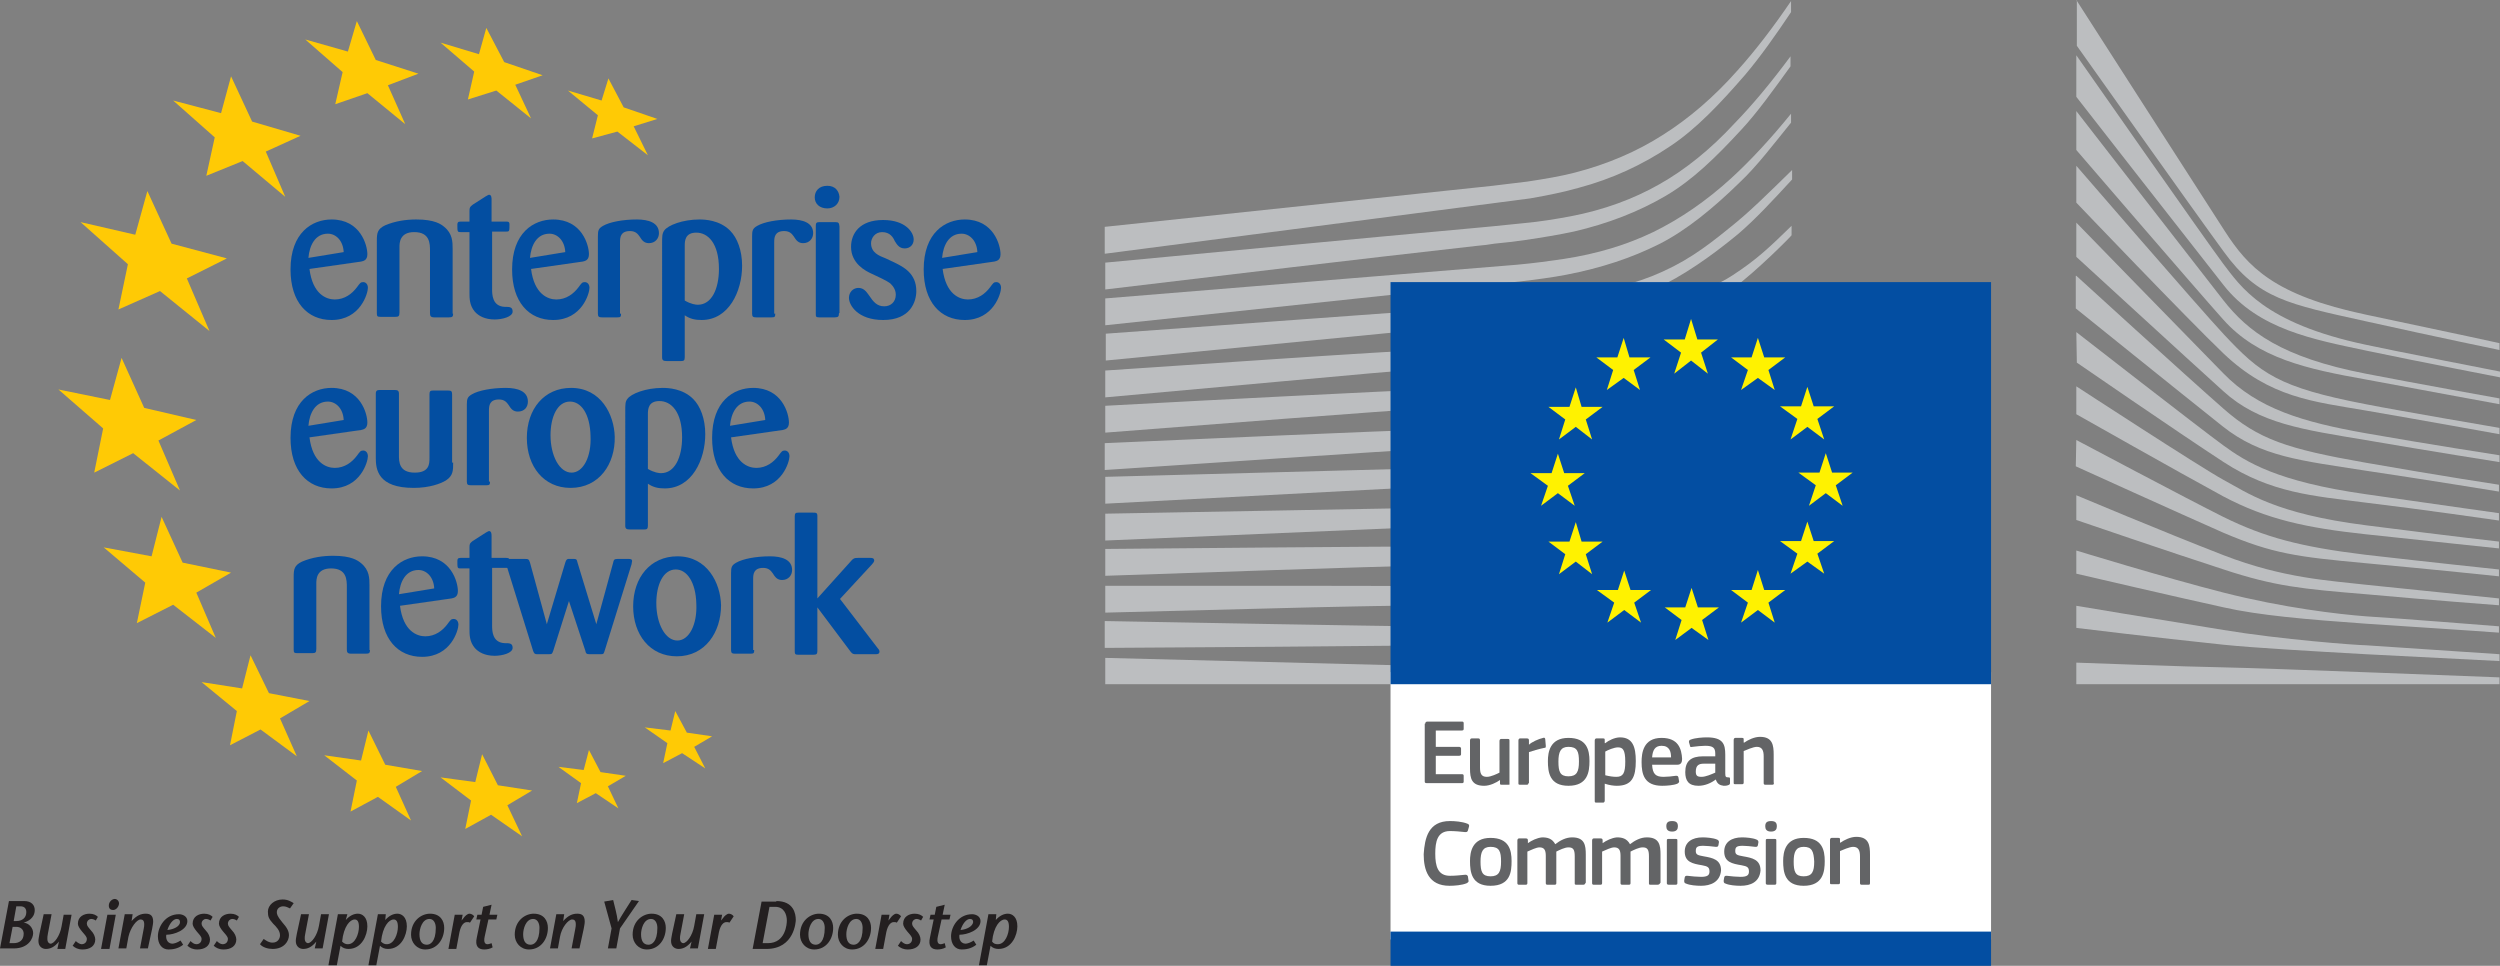 <?xml version="1.0" encoding="utf-8"?>
<!-- Generator: Adobe Illustrator 19.0.0, SVG Export Plug-In . SVG Version: 6.00 Build 0)  -->
<svg version="1.0" id="Layer_1" xmlns="http://www.w3.org/2000/svg" xmlns:xlink="http://www.w3.org/1999/xlink" x="0px" y="0px"
	 viewBox="0 0 475 183.5" style="enable-background:new 0 0 475 183.5;" xml:space="preserve">
<rect x="0" y="0" width="475" height="183.5" fill="#808080" stroke="none"/>
<style type="text/css">
	.st0{clip-path:url(#XMLID_244_);}
	.st1{clip-path:url(#XMLID_245_);fill:#034EA1;}
	.st2{clip-path:url(#XMLID_245_);fill:#FFCA05;}
	.st3{clip-path:url(#XMLID_245_);fill:#231F20;}
	.st4{fill:#BCBEC0;}
	.st5{fill:#FFFFFF;}
	.st6{fill:#034EA2;}
	.st7{fill:#FFF200;}
	.st8{fill:#636466;}
</style>
<g id="XMLID_2_">
	<g id="XMLID_4_">
		<g id="XMLID_5_">
			<defs>
				<rect id="XMLID_6_" y="4" width="193.3" height="179.5"/>
			</defs>
			<clipPath id="XMLID_244_">
				<use xlink:href="#XMLID_6_"  style="overflow:visible;"/>
			</clipPath>
			<g id="XMLID_7_" class="st0">
				<defs>
					<rect id="XMLID_8_" x="-83.4" y="-35.8" width="384.5" height="271.9"/>
				</defs>
				<clipPath id="XMLID_245_">
					<use xlink:href="#XMLID_8_"  style="overflow:visible;"/>
				</clipPath>
				<path id="XMLID_119_" class="st1" d="M58.8,51.1c0.6,4.8,3.2,5.8,4.8,5.8c1.9,0,3.3-1.1,4.2-2.3c0.6-0.8,0.7-1,1.2-1
					c0.5,0,0.9,0.4,0.9,1.1c0,1-1.4,6.1-6.9,6.1c-4.6,0-7.8-3.4-7.8-9.6c0-7,4.1-9.5,7.8-9.5c5.5,0,6.8,4.9,6.8,6.6
					c0,1.2-0.8,1.3-1.2,1.4L58.8,51.1z M65.3,47.9c-0.1-2.2-1.5-3.5-3-3.5c-2.4,0-3.5,2.2-3.7,4.6L65.3,47.9z"/>
				<path id="XMLID_118_" class="st1" d="M86.1,59.6c0,0.6-0.2,0.7-0.8,0.7h-2.8c-0.7,0-0.8-0.3-0.8-0.8V47.7c0-1.4,0-3.6-3-3.6
					c-2.8,0-2.8,2.1-2.8,2.9v12.4c0,0.7-0.2,0.8-0.8,0.8h-2.8c-0.6,0-0.7-0.1-0.7-0.7V45.7c0-1.4,0.1-2.2,1.6-2.9
					c1.9-0.8,3.9-1.1,5.9-1.1c3.5,0,4.7,0.9,5.3,1.4c1.6,1.3,1.6,2.9,1.6,4.2V59.6z"/>
				<path id="XMLID_117_" class="st1" d="M93.5,44.1v10.8c0,1,0,3.3,2.4,3.4c0.9,0,1.5,0,1.5,0.9c0,1-2,1.5-3.4,1.5
					c-1.9,0-3.1-0.7-3.8-1.5c-1-1.2-1-2.5-1-3.6V44.1h-1.7c-0.6,0-0.6-0.1-0.6-1.4c0-0.4,0.1-0.6,0.6-0.6h1.7v-2
					c0-0.7,0.1-0.8,0.6-1.2l2.5-1.6c0.4-0.2,0.5-0.3,0.6-0.3c0.5,0,0.5,0.6,0.5,1v4.1h2.7c0.4,0,0.7,0,0.7,0.5c0,1.3,0,1.4-0.6,1.4
					H93.5z"/>
				<path id="XMLID_114_" class="st1" d="M100.9,51.1c0.6,4.8,3.2,5.8,4.8,5.8c1.9,0,3.3-1.1,4.2-2.3c0.6-0.8,0.7-1,1.2-1
					c0.5,0,0.9,0.4,0.9,1.1c0,1-1.4,6.1-6.9,6.1c-4.6,0-7.8-3.4-7.8-9.6c0-7,4.1-9.5,7.8-9.5c5.5,0,6.8,4.9,6.8,6.6
					c0,1.2-0.8,1.3-1.2,1.4L100.9,51.1z M107.4,47.9c-0.1-2.2-1.5-3.5-3-3.5c-2.4,0-3.5,2.2-3.7,4.6L107.4,47.9z"/>
				<path id="XMLID_113_" class="st1" d="M118,59.6c0,0.6-0.1,0.7-0.7,0.7h-2.9c-0.6,0-0.8-0.1-0.8-0.7V44.9c0-1.1,0.1-1.5,1-2
					c1.2-0.7,3.7-1.2,6.4-1.2c2.2,0,4.2,0.6,4.2,2.6c0,1-0.7,1.9-1.9,1.9c-0.9,0-1.3-0.5-1.8-1.3c-0.3-0.4-0.7-1-1.8-1
					c-1.8,0-1.9,1.2-1.9,2.1V59.6z"/>
				<path id="XMLID_110_" class="st1" d="M125.8,46.3c0-1.4,0-1.9,0.4-2.5c0.7-1,3.5-2.1,6.7-2.1c1,0,3.8,0.1,5.8,2.1
					c1.4,1.4,2.3,3.8,2.3,6.7c0,4.8-2.5,10.3-7.7,10.3c-1.2,0-2.2-0.2-3.2-0.9v8c0,0.6-0.2,0.7-0.7,0.7h-2.7c-0.6,0-0.9-0.1-0.9-0.7
					V46.3z M130.1,57.1c1.2,0.7,2.1,0.8,2.5,0.8c2.6,0,4-3,4-6.8c0-4.9-2.1-6.9-4.3-6.9c-2.1,0-2.2,1.5-2.2,2.5V57.1z"/>
				<path id="XMLID_109_" class="st1" d="M147.3,59.6c0,0.6-0.1,0.7-0.7,0.7h-2.9c-0.6,0-0.8-0.1-0.8-0.7V44.9c0-1.1,0.1-1.5,1-2
					c1.2-0.7,3.7-1.2,6.4-1.2c2.2,0,4.2,0.6,4.2,2.6c0,1-0.7,1.9-1.9,1.9c-0.9,0-1.3-0.5-1.8-1.3c-0.3-0.4-0.7-1-1.8-1
					c-1.8,0-1.9,1.2-1.9,2.1V59.6z"/>
				<path id="XMLID_106_" class="st1" d="M157.2,39.6c-1.5,0-2.4-0.9-2.4-2.1c0-1.2,0.8-2.2,2.4-2.2c1.5,0,2.2,1,2.3,2.1
					C159.5,38.7,158.5,39.6,157.2,39.6 M159.4,59.5c0,0.6-0.1,0.8-0.8,0.8h-3c-0.6,0-0.6-0.2-0.6-0.7V42.9c0-0.5,0.1-0.7,0.7-0.7h3
					c0.7,0,0.7,0.2,0.8,0.8V59.5z"/>
				<path id="XMLID_105_" class="st1" d="M170,49.9c1.6,0.8,4.1,2,4.1,5.4c0,2-1.1,5.5-6.3,5.5c-4.8,0-6.5-2.8-6.5-4.2
					c0-1.1,0.8-1.9,1.8-1.9c1,0,1.5,0.7,2,1.4c0.8,1.2,1.5,2.1,2.9,2.1c1.3,0,2.2-0.9,2.2-2.2c0-1.2-0.8-1.9-1.1-2.2
					c-0.5-0.4-2.6-1.4-3.5-1.8c-1.1-0.5-3.9-1.9-3.9-5.1c0-2.5,1.6-5.1,6.1-5.1c4.2,0,5.8,2.3,5.8,3.7c0,1-0.7,1.7-1.7,1.7
					c-1.1,0-1.5-0.8-1.9-1.4c-0.3-0.7-0.9-1.7-2.4-1.7c-1.4,0-2.1,1.2-2.1,2.1c0,1.8,1.5,2.4,2.8,2.9L170,49.9z"/>
				<path id="XMLID_102_" class="st1" d="M179.1,51.1c0.6,4.8,3.2,5.8,4.8,5.8c1.9,0,3.3-1.1,4.2-2.3c0.6-0.8,0.7-1,1.2-1
					c0.5,0,0.9,0.4,0.9,1.1c0,1-1.4,6.1-6.9,6.1c-4.6,0-7.8-3.4-7.8-9.6c0-7,4.1-9.5,7.8-9.5c5.5,0,6.8,4.9,6.8,6.6
					c0,1.2-0.8,1.3-1.2,1.4L179.1,51.1z M185.7,47.9c-0.1-2.2-1.5-3.5-3-3.5c-2.4,0-3.5,2.2-3.7,4.6L185.7,47.9z"/>
				<path id="XMLID_99_" class="st1" d="M58.8,83.1c0.6,4.8,3.2,5.8,4.8,5.8c1.9,0,3.3-1.1,4.2-2.3c0.6-0.8,0.7-1,1.2-1
					c0.5,0,0.9,0.4,0.9,1.1c0,1-1.4,6.1-6.9,6.1c-4.6,0-7.8-3.4-7.8-9.6c0-7,4.1-9.5,7.8-9.5c5.5,0,6.8,4.9,6.8,6.6
					c0,1.2-0.8,1.3-1.2,1.4L58.8,83.1z M65.3,79.8c-0.1-2.2-1.5-3.5-3-3.5c-2.4,0-3.5,2.2-3.7,4.6L65.3,79.8z"/>
				<path id="XMLID_98_" class="st1" d="M86.1,87.9c0,1.5,0,2.5-1.4,3.4c-1,0.6-3.1,1.4-6.1,1.4c-6.8,0-7.2-3.5-7.2-5.7V74.8
					c0-0.6,0.3-0.7,0.7-0.7h2.9c0.5,0,0.8,0.1,0.8,0.7v11.7c0,1.2,0,3.3,3,3.3c2.8,0,2.8-1.7,2.8-2.8V74.9c0-0.6,0.2-0.7,0.7-0.7
					h2.8c0.6,0,0.8,0.1,0.8,0.7V87.9z"/>
				<path id="XMLID_97_" class="st1" d="M93.1,91.5c0,0.6-0.1,0.7-0.7,0.7h-2.9c-0.6,0-0.8-0.1-0.8-0.7V76.9c0-1.1,0.1-1.5,1-2
					c1.2-0.7,3.7-1.2,6.4-1.2c2.2,0,4.2,0.6,4.2,2.6c0,1.1-0.7,1.9-1.9,1.9c-0.9,0-1.3-0.5-1.8-1.3c-0.3-0.4-0.7-1-1.8-1
					c-1.8,0-1.9,1.2-1.9,2.1V91.5z"/>
				<path id="XMLID_94_" class="st1" d="M108.4,92.7c-5.1,0-8.3-4.1-8.3-9.5c0-5.5,3.3-9.5,8.4-9.5c5.7,0,8.2,5.1,8.3,9.3
					C116.9,88.1,113.9,92.7,108.4,92.7 M108.3,76.3c-2.4,0-3.7,2.9-3.7,6.4c0,3.9,1.7,7.1,4,7.1c2.2,0,3.8-3,3.6-7
					C112.1,78.6,110.4,76.3,108.3,76.3"/>
				<path id="XMLID_91_" class="st1" d="M118.8,78.2c0-1.4,0-1.9,0.4-2.4c0.7-1,3.5-2.1,6.7-2.1c1,0,3.8,0.1,5.8,2.1
					c1.4,1.4,2.3,3.8,2.3,6.7c0,4.8-2.5,10.3-7.7,10.3c-1.2,0-2.2-0.2-3.2-0.9v8c0,0.6-0.2,0.7-0.7,0.7h-2.7c-0.6,0-0.9-0.1-0.9-0.7
					V78.2z M123.1,89.1c1.2,0.7,2.1,0.8,2.5,0.8c2.6,0,4-3,4-6.8c0-4.9-2.1-6.9-4.3-6.9c-2.1,0-2.2,1.5-2.2,2.5V89.1z"/>
				<path id="XMLID_88_" class="st1" d="M138.9,83.1c0.6,4.8,3.2,5.8,4.8,5.8c1.9,0,3.3-1.1,4.2-2.3c0.6-0.8,0.7-1,1.2-1
					c0.5,0,0.9,0.4,0.9,1.1c0,1-1.4,6.1-6.9,6.1c-4.6,0-7.8-3.4-7.8-9.6c0-7,4.1-9.5,7.8-9.5c5.5,0,6.8,4.9,6.8,6.6
					c0,1.2-0.8,1.3-1.2,1.4L138.9,83.1z M145.4,79.8c-0.1-2.2-1.5-3.5-3-3.5c-2.4,0-3.5,2.2-3.7,4.6L145.4,79.8z"/>
				<path id="XMLID_87_" class="st1" d="M70.3,123.5c0,0.6-0.2,0.7-0.8,0.7h-2.8c-0.7,0-0.8-0.3-0.8-0.8v-11.8c0-1.4,0-3.6-3-3.6
					c-2.8,0-2.8,2.1-2.8,2.9v12.4c0,0.7-0.2,0.8-0.8,0.8h-2.8c-0.6,0-0.7-0.1-0.7-0.7v-13.8c0-1.4,0.1-2.2,1.6-2.9
					c1.9-0.8,3.9-1.1,5.9-1.1c3.5,0,4.7,0.9,5.3,1.4c1.6,1.3,1.6,2.9,1.6,4.2V123.5z"/>
				<path id="XMLID_84_" class="st1" d="M76,115.1c0.6,4.8,3.2,5.8,4.8,5.8c1.9,0,3.3-1.1,4.2-2.3c0.6-0.8,0.7-1,1.2-1
					c0.5,0,0.9,0.4,0.9,1.1c0,1-1.4,6.1-6.9,6.1c-4.6,0-7.8-3.4-7.8-9.6c0-7,4.1-9.5,7.8-9.5c5.5,0,6.8,4.9,6.8,6.6
					c0,1.2-0.8,1.3-1.2,1.4L76,115.1z M82.5,111.8c-0.1-2.2-1.5-3.5-3-3.5c-2.4,0-3.5,2.2-3.7,4.6L82.5,111.8z"/>
				<path id="XMLID_83_" class="st1" d="M93.5,108v10.8c0,1,0,3.3,2.4,3.4c0.9,0,1.5,0,1.5,0.9c0,1-2,1.5-3.4,1.5
					c-1.9,0-3.1-0.7-3.8-1.5c-1-1.2-1-2.5-1-3.6V108h-1.7c-0.6,0-0.6-0.1-0.6-1.4c0-0.4,0.1-0.6,0.6-0.6h1.7v-2
					c0-0.7,0.1-0.8,0.6-1.2l2.5-1.6c0.4-0.2,0.5-0.3,0.6-0.3c0.5,0,0.5,0.6,0.5,1v4.1h2.7c0.4,0,0.7,0,0.7,0.5c0,1.3,0,1.4-0.6,1.4
					H93.5z"/>
				<path id="XMLID_82_" class="st1" d="M108.1,114.2l-3,9.5c-0.2,0.5-0.2,0.6-0.8,0.6h-2.2c-0.5,0-0.6-0.1-0.8-0.6l-5.1-16.4
					c-0.1-0.4-0.1-0.5-0.1-0.6c0-0.5,0.5-0.5,0.7-0.5h2.9c0.6,0,0.8,0,1,0.7l3.2,11.7l3.5-11.7c0.1-0.3,0.2-0.6,0.5-0.7
					c0.1,0,0.8,0,1.2,0c0.4,0,0.5,0.1,0.6,0.6l3.6,11.8l3.2-11.7c0.1-0.5,0.2-0.7,0.8-0.7h2.1c0.3,0,0.7,0,0.7,0.4
					c0,0.1-0.1,0.4-0.1,0.6l-5.1,16.4c-0.2,0.6-0.2,0.7-0.7,0.7h-2.2c-0.5,0-0.7-0.1-0.8-0.7L108.1,114.2z"/>
				<path id="XMLID_79_" class="st1" d="M128.6,124.7c-5.1,0-8.3-4.1-8.3-9.5c0-5.5,3.3-9.5,8.4-9.5c5.7,0,8.2,5.1,8.3,9.3
					C137,120.1,134,124.7,128.6,124.7 M128.4,108.2c-2.4,0-3.7,2.9-3.7,6.4c0,3.9,1.7,7.1,4,7.1c2.2,0,3.8-3,3.6-7
					C132.2,110.6,130.5,108.2,128.4,108.2"/>
				<path id="XMLID_78_" class="st1" d="M143.3,123.5c0,0.6-0.1,0.7-0.7,0.7h-2.9c-0.6,0-0.8-0.1-0.8-0.7v-14.6c0-1.1,0.1-1.5,1-2
					c1.2-0.7,3.7-1.2,6.4-1.2c2.2,0,4.2,0.6,4.2,2.6c0,1-0.7,1.9-1.9,1.9c-0.9,0-1.3-0.5-1.8-1.3c-0.3-0.4-0.7-1-1.8-1
					c-1.8,0-1.9,1.2-1.9,2.1V123.5z"/>
				<path id="XMLID_77_" class="st1" d="M159.6,113.8l7.2,9.4c0.2,0.2,0.3,0.4,0.3,0.6c0,0.4-0.3,0.5-0.7,0.5h-3.6
					c-0.7,0-0.8,0-1.2-0.5l-6.3-8.4v8.3c0,0.6-0.2,0.7-0.8,0.7h-2.8c-0.6,0-0.7-0.1-0.7-0.7V98.1c0-0.6,0.2-0.7,0.7-0.7h2.8
					c0.5,0,0.8,0,0.8,0.6v15.7l6.3-7c0.5-0.6,0.7-0.7,1.4-0.7h2.4c0.2,0,0.7,0,0.7,0.5c0,0.2-0.2,0.5-0.4,0.7L159.6,113.8z"/>
				<polygon id="XMLID_76_" class="st2" points="70,138.8 73.2,145.3 80.2,146.5 75.2,149.5 78.1,155.9 71.8,151.4 66.6,154.2 
					67.8,148.3 61.6,143.5 68.6,144.5 				"/>
				<polygon id="XMLID_75_" class="st2" points="43.9,14.5 47.9,23.1 57.1,25.8 50.5,28.8 54.2,37.4 46.1,30.6 39.2,33.4 40.8,26.1 
					32.9,19.1 42,21.5 				"/>
				<polygon id="XMLID_74_" class="st2" points="47.6,124.5 51.1,131.7 58.8,133.2 53.2,136.5 56.4,143.7 49.5,138.6 43.7,141.6 
					45,135.1 38.3,129.6 46,130.8 				"/>
				<polygon id="XMLID_73_" class="st2" points="28,36.3 32.6,46.3 43.1,49.1 35.5,52.9 39.8,62.9 30.4,55.3 22.5,58.8 24.3,50.2 
					15.3,42.2 25.7,44.6 				"/>
				<polygon id="XMLID_72_" class="st2" points="30.7,98.2 34.7,106.9 43.9,108.8 37.3,112.6 41,121.2 32.9,114.9 26,118.4 
					27.6,110.7 19.7,104 28.8,105.7 				"/>
				<polygon id="XMLID_71_" class="st2" points="23.1,68 27.4,77.5 37.3,79.8 30.1,83.7 34.2,93.2 25.3,86.1 17.9,89.8 19.6,81.4 
					11.1,74 20.9,76 				"/>
				<polygon id="XMLID_70_" class="st2" points="91.6,143.3 94.6,149.2 101.1,150.2 96.4,153 99.2,158.9 93.3,154.8 88.4,157.5 
					89.5,152.1 83.7,147.7 90.3,148.6 				"/>
				<polygon id="XMLID_69_" class="st2" points="111.9,142.5 114.1,146.7 118.9,147.4 115.5,149.4 117.5,153.6 113.2,150.7 
					109.6,152.6 110.4,148.8 106.1,145.7 110.9,146.3 				"/>
				<polygon id="XMLID_68_" class="st2" points="128.3,135.1 130.5,139.2 135.3,139.9 131.9,141.9 134,146 129.6,143.1 126,145 
					126.8,141.2 122.5,138.2 127.4,138.8 				"/>
				<polygon id="XMLID_67_" class="st2" points="115.6,14.9 118.5,20.4 124.9,22.6 120.4,24 123.1,29.5 117.3,25 112.5,26.3 
					113.6,21.9 107.9,17.2 114.3,19.1 				"/>
				<polygon id="XMLID_66_" class="st2" points="92.4,5.3 95.8,11.8 103.1,14.3 97.9,16.1 100.9,22.5 94.3,17.2 88.9,18.9 
					90.1,13.6 83.7,8.1 91,10.3 				"/>
				<polygon id="XMLID_65_" class="st2" points="67.8,4 71.4,11.4 79.5,14 73.7,16.2 77,23.6 69.8,17.7 63.7,19.8 65.1,13.7 58,7.5 
					66.1,9.8 				"/>
				<path id="XMLID_61_" class="st3" d="M0,180.2l1.7-9h2.9c1.4,0,2,0.8,2,1.7c0,1.6-1.4,2.2-2.1,2.4v0c1,0.1,1.8,1,1.8,2
					c0,0.9-0.8,2.9-3.7,2.9H0z M1.8,179.2h0.8c1,0,1.9-0.5,1.9-1.8c0-0.7-0.5-1.3-1.4-1.3H2.4L1.8,179.2z M2.6,175h0.5
					c1.1,0,1.9-0.6,1.9-1.7c0-0.6-0.3-1.1-1.1-1.1H3.1L2.6,175z"/>
				<path id="XMLID_60_" class="st3" d="M11.2,178.9L11.2,178.9c-0.9,1.1-1.7,1.4-2.5,1.4c-0.6,0-1.4-0.4-1.4-1.5
					c0-0.4,0.1-0.8,0.2-1.4l0.8-3.7h1.5l-0.7,3.7C9,177.9,9,178.1,9,178.4c0,0.7,0.4,0.9,0.6,0.9c0.7,0,1.8-1.5,2.1-3.3l0.4-2.2h1.5
					l-1.2,6.5h-1.5L11.2,178.9z"/>
				<path id="XMLID_59_" class="st3" d="M18.2,174.9c-0.3-0.2-0.6-0.3-0.9-0.3c-0.3,0-0.8,0.3-0.8,0.9c0,0.4,0.3,0.7,0.8,1.3
					c0.5,0.5,0.8,1.2,0.8,1.7c0,1.3-1.1,1.9-2.4,1.9c-0.9,0-1.4-0.3-1.9-0.7l0.6-0.9c0.3,0.3,0.8,0.6,1.1,0.6c0.6,0,1-0.4,1-1
					c0-0.4-0.3-0.7-0.9-1.4c-0.5-0.6-0.8-1.1-0.8-1.5c0-1.4,1.2-1.9,2.2-1.9c0.8,0,1.3,0.3,1.6,0.6L18.2,174.9z"/>
				<path id="XMLID_56_" class="st3" d="M22,173.8l-1.2,6.5h-1.6l1.2-6.5H22z M20.7,171.8c0.1-0.5,0.6-1,1.1-1c0.5,0,0.9,0.5,0.8,1
					c-0.1,0.6-0.6,1.1-1.1,1.1C20.8,172.9,20.6,172.4,20.7,171.8"/>
				<path id="XMLID_55_" class="st3" d="M25,175L25,175c1-1.1,1.8-1.4,2.7-1.4c0.9,0,1.4,0.4,1.4,1.5c0,0.4-0.1,0.8-0.2,1.4
					l-0.8,3.7h-1.5l0.7-3.7c0.1-0.4,0.1-0.7,0.1-0.9c0-0.7-0.3-0.9-0.7-0.9c-0.7,0-1.9,1.5-2.3,3.3l-0.4,2.2h-1.5l1.2-6.5h1.5
					L25,175z"/>
				<path id="XMLID_54_" class="st3" d="M107,175L107,175c1-1.1,1.8-1.4,2.7-1.4c0.9,0,1.4,0.4,1.4,1.5c0,0.4-0.1,0.8-0.2,1.4
					l-0.8,3.7h-1.5l0.7-3.7c0.1-0.4,0.1-0.7,0.1-0.9c0-0.7-0.3-0.9-0.7-0.9c-0.7,0-2,1.5-2.3,3.3l-0.4,2.2h-1.5l1.2-6.5h1.5L107,175
					z"/>
				<path id="XMLID_51_" class="st3" d="M34.8,179.5c-1,0.8-2.1,0.9-2.8,0.9c-1.2,0-2-1-2-2.5c0-1.8,1.4-4.2,4-4.2
					c0.7,0,1.6,0.4,1.6,1.3c0,1.7-2.5,2.6-4,2.6c-0.1,0.5,0,1.6,1.1,1.7c0.4,0,1-0.2,1.6-0.6L34.8,179.5z M34.2,175.2
					c0-0.4-0.2-0.6-0.6-0.6c-0.7,0-1.4,0.9-1.8,2.1C33,176.6,34.2,176,34.2,175.2"/>
				<path id="XMLID_50_" class="st3" d="M40,174.9c-0.3-0.2-0.6-0.3-0.9-0.3c-0.3,0-0.8,0.3-0.8,0.9c0,0.4,0.3,0.7,0.8,1.3
					c0.5,0.5,0.8,1.2,0.8,1.7c0,1.3-1.1,1.9-2.4,1.9c-0.9,0-1.4-0.3-1.9-0.7l0.6-0.9c0.3,0.3,0.7,0.6,1.1,0.6c0.6,0,1-0.4,1-1
					c0-0.4-0.3-0.7-0.9-1.4c-0.5-0.6-0.8-1.1-0.8-1.5c0-1.4,1.2-1.9,2.2-1.9c0.8,0,1.3,0.3,1.6,0.6L40,174.9z"/>
				<path id="XMLID_49_" class="st3" d="M45,174.9c-0.3-0.2-0.6-0.3-0.9-0.3c-0.3,0-0.8,0.3-0.8,0.9c0,0.4,0.3,0.7,0.8,1.3
					c0.5,0.5,0.8,1.2,0.8,1.7c0,1.3-1.1,1.9-2.4,1.9c-0.9,0-1.4-0.3-1.9-0.7l0.6-0.9c0.3,0.3,0.7,0.6,1.1,0.6c0.6,0,1-0.4,1-1
					c0-0.4-0.3-0.7-0.9-1.4c-0.5-0.6-0.8-1.1-0.8-1.5c0-1.4,1.2-1.9,2.2-1.9c0.8,0,1.3,0.3,1.6,0.6L45,174.9z"/>
				<path id="XMLID_48_" class="st3" d="M55.1,172.6c-0.4-0.2-0.8-0.4-1.3-0.4c-0.6,0-1.2,0.4-1.2,1.1c0,0.3,0,0.7,1,1.9
					c1,1.1,1.3,1.8,1.3,2.5c0,1.1-0.9,2.6-3.1,2.6c-0.9,0-1.9-0.3-2.4-0.9l0.7-1c0.6,0.4,1,0.7,1.7,0.7c1,0,1.4-0.8,1.4-1.4
					c0-0.9-0.7-1.6-1.3-2.2c-0.8-0.9-1-1.3-1-2.3c0-1.2,1.2-2.3,2.8-2.3c1,0,1.6,0.4,2.1,0.7L55.1,172.6z"/>
				<path id="XMLID_47_" class="st3" d="M60.1,178.9L60.1,178.9c-0.9,1.1-1.7,1.4-2.5,1.4c-0.6,0-1.4-0.4-1.4-1.5
					c0-0.4,0.1-0.8,0.2-1.4l0.8-3.7h1.5l-0.7,3.7c-0.1,0.4-0.1,0.7-0.1,0.9c0,0.7,0.4,0.9,0.6,0.9c0.7,0,1.8-1.5,2.1-3.3l0.4-2.2
					h1.5l-1.2,6.5h-1.5L60.1,178.9z"/>
				<path id="XMLID_44_" class="st3" d="M65.7,174.8L65.7,174.8c0.7-0.8,1.5-1.2,2.3-1.2c0.8,0,1.8,0.6,1.8,2.4c0,1.6-1,4.3-3.6,4.3
					c-0.6,0-1.1-0.2-1.5-0.6l-0.7,3.7h-1.6l1.8-9.7H66L65.7,174.8z M66.1,179.4c1.4,0,2.1-2,2.1-3.3c0-1-0.3-1.4-0.8-1.4
					c-0.9,0-2.1,1.3-2.4,4.2C65.4,179.3,65.7,179.4,66.1,179.4"/>
				<path id="XMLID_41_" class="st3" d="M73.2,174.8L73.2,174.8c0.7-0.8,1.5-1.2,2.3-1.2c0.8,0,1.8,0.6,1.8,2.4c0,1.6-1,4.3-3.6,4.3
					c-0.6,0-1.1-0.2-1.5-0.6l-0.7,3.7H70l1.8-9.7h1.5L73.2,174.8z M73.5,179.4c1.4,0,2.1-2,2.1-3.3c0-1-0.3-1.4-0.8-1.4
					c-0.9,0-2.1,1.3-2.4,4.2C72.8,179.3,73.1,179.4,73.5,179.4"/>
				<path id="XMLID_38_" class="st3" d="M78.1,177.6c0-2.7,2-4,3.6-4c2,0,2.7,1.4,2.7,2.7c0,2.1-1.3,4.1-3.6,4.1
					C79.2,180.4,78.1,179.1,78.1,177.6 M82.8,176.3c0-0.9-0.4-1.7-1.2-1.7c-1.4,0-1.9,1.9-1.9,2.9c0,1.2,0.4,2,1.4,2
					C81.7,179.5,82.8,179,82.8,176.3"/>
				<path id="XMLID_35_" class="st3" d="M97.8,177.6c0-2.7,2-4,3.6-4c2,0,2.7,1.4,2.7,2.7c0,2.1-1.3,4.1-3.6,4.1
					C98.9,180.4,97.8,179.1,97.8,177.6 M102.5,176.3c0-0.9-0.4-1.7-1.2-1.7c-1.4,0-1.9,1.9-1.9,2.9c0,1.2,0.4,2,1.4,2
					C101.4,179.5,102.5,179,102.5,176.3"/>
				<path id="XMLID_34_" class="st3" d="M87.7,174.9L87.7,174.9l0.4-0.5c0.2-0.3,0.7-0.8,1.1-0.8c0.3,0,0.7,0.2,0.9,0.5l-0.8,1.2
					c-0.2-0.1-0.3-0.1-0.6-0.1c-0.5,0-1.1,0.5-1.4,1.9l-0.6,3.2h-1.5l1.2-6.5h1.5L87.7,174.9z"/>
				<path id="XMLID_33_" class="st3" d="M93.6,180c-0.5,0.3-1.1,0.4-1.6,0.4c-1.1,0-1.8-0.6-1.4-2.3l0.7-3.4h-0.8l0.2-0.9h0.8
					l0.3-1.5l1.6-0.4l-0.4,1.9h1.5l-0.2,0.9h-1.5l-0.7,3.2c-0.3,1.3,0.2,1.5,0.5,1.5c0.3,0,0.5-0.1,0.8-0.2L93.6,180z"/>
				<path id="XMLID_32_" class="st3" d="M115.5,180.2l0.7-3.8l-1.4-5.1l1.7-0.3c0.3,1.3,0.7,2.6,0.9,4.2h0c0.9-1.6,1.8-2.9,2.6-4.2
					l1.4,0.2l-3.6,5.2l-0.7,3.8H115.5z"/>
				<path id="XMLID_29_" class="st3" d="M120.2,177.6c0-2.7,2-4,3.6-4c2,0,2.7,1.4,2.7,2.7c0,2.1-1.3,4.1-3.6,4.1
					C121.3,180.4,120.2,179.1,120.2,177.6 M124.9,176.3c0-0.9-0.4-1.7-1.2-1.7c-1.4,0-1.9,1.9-1.9,2.9c0,1.2,0.4,2,1.4,2
					C123.8,179.5,124.9,179,124.9,176.3"/>
				<path id="XMLID_28_" class="st3" d="M131.4,178.9L131.4,178.9c-0.9,1.1-1.7,1.4-2.5,1.4c-0.6,0-1.4-0.4-1.4-1.5
					c0-0.4,0.1-0.8,0.2-1.4l0.8-3.7h1.5l-0.7,3.7c-0.1,0.4-0.1,0.7-0.1,0.9c0,0.7,0.4,0.9,0.6,0.9c0.7,0,1.8-1.5,2.1-3.3l0.4-2.2
					h1.5l-1.2,6.5h-1.5L131.4,178.9z"/>
				<path id="XMLID_27_" class="st3" d="M137,174.9L137,174.9l0.4-0.5c0.2-0.3,0.7-0.8,1.1-0.8c0.3,0,0.7,0.2,0.9,0.5l-0.8,1.2
					c-0.2-0.1-0.3-0.1-0.6-0.1c-0.5,0-1.1,0.5-1.4,1.9l-0.6,3.2h-1.5l1.2-6.5h1.5L137,174.9z"/>
				<path id="XMLID_24_" class="st3" d="M147.5,171.2c3.3,0,3.7,2.4,3.7,3.6c0,0.2-0.2,5.5-5.6,5.5H143l1.7-9H147.5z M144.9,179.2h1
					c3.4,0,3.6-3.7,3.6-4.3c0-1.1-0.5-2.6-2.2-2.6h-1.1L144.9,179.2z"/>
				<path id="XMLID_21_" class="st3" d="M152,177.6c0-2.7,2-4,3.6-4c2,0,2.7,1.4,2.7,2.7c0,2.1-1.3,4.1-3.6,4.1
					C153.1,180.4,152,179.1,152,177.6 M156.7,176.3c0-0.9-0.4-1.7-1.2-1.7c-1.4,0-1.9,1.9-1.9,2.9c0,1.2,0.4,2,1.4,2
					C155.6,179.5,156.7,179,156.7,176.3"/>
				<path id="XMLID_18_" class="st3" d="M159.2,177.6c0-2.7,2-4,3.6-4c2,0,2.7,1.4,2.7,2.7c0,2.1-1.3,4.1-3.6,4.1
					C160.3,180.4,159.2,179.1,159.2,177.6 M163.9,176.3c0-0.9-0.4-1.7-1.2-1.7c-1.4,0-1.9,1.9-1.9,2.9c0,1.2,0.4,2,1.4,2
					C162.8,179.5,163.9,179,163.9,176.3"/>
				<path id="XMLID_17_" class="st3" d="M168.8,174.9L168.8,174.9l0.4-0.5c0.2-0.3,0.7-0.8,1.1-0.8c0.3,0,0.7,0.2,0.9,0.5l-0.8,1.2
					c-0.2-0.1-0.3-0.1-0.6-0.1c-0.5,0-1.1,0.5-1.4,1.9l-0.6,3.2h-1.5l1.2-6.5h1.5L168.8,174.9z"/>
				<path id="XMLID_16_" class="st3" d="M175,174.9c-0.3-0.2-0.6-0.3-0.9-0.3c-0.3,0-0.8,0.3-0.8,0.9c0,0.4,0.3,0.7,0.8,1.3
					c0.5,0.5,0.8,1.2,0.8,1.7c0,1.3-1.1,1.9-2.4,1.9c-0.9,0-1.4-0.3-1.9-0.7l0.6-0.9c0.3,0.3,0.7,0.6,1.1,0.6c0.6,0,1-0.4,1-1
					c0-0.4-0.3-0.7-0.9-1.4c-0.5-0.6-0.8-1.1-0.8-1.5c0-1.4,1.2-1.9,2.2-1.9c0.8,0,1.3,0.3,1.6,0.6L175,174.9z"/>
				<path id="XMLID_15_" class="st3" d="M179.7,180c-0.5,0.3-1.1,0.4-1.6,0.4c-1.1,0-1.8-0.6-1.4-2.3l0.7-3.4h-0.8l0.2-0.9h0.8
					l0.3-1.5l1.6-0.4l-0.4,1.9h1.5l-0.2,0.9h-1.5l-0.7,3.2c-0.3,1.3,0.2,1.5,0.5,1.5c0.3,0,0.5-0.1,0.8-0.2L179.7,180z"/>
				<path id="XMLID_12_" class="st3" d="M185.5,179.5c-1,0.8-2.1,0.9-2.8,0.9c-1.2,0-2-1-2-2.5c0-1.8,1.4-4.2,4-4.2
					c0.7,0,1.6,0.4,1.6,1.3c0,1.7-2.5,2.6-4,2.6c-0.1,0.5,0,1.6,1.1,1.7c0.4,0,1-0.2,1.6-0.6L185.5,179.5z M184.9,175.2
					c0-0.4-0.2-0.6-0.6-0.6c-0.7,0-1.4,0.9-1.8,2.1C183.7,176.6,184.8,176,184.9,175.2"/>
				<path id="XMLID_9_" class="st3" d="M189.2,174.8L189.2,174.8c0.7-0.8,1.5-1.2,2.3-1.2c0.8,0,1.8,0.6,1.8,2.4
					c0,1.6-1,4.3-3.6,4.3c-0.6,0-1.1-0.2-1.5-0.6l-0.7,3.7H186l1.8-9.7h1.5L189.2,174.8z M189.6,179.4c1.4,0,2.1-2,2.1-3.3
					c0-1-0.3-1.4-0.8-1.4c-0.9,0-2.1,1.3-2.4,4.2C188.8,179.3,189.1,179.4,189.6,179.4"/>
			</g>
		</g>
	</g>
	<g id="XMLID_3_">
		<path id="XMLID_242_" class="st4" d="M210,48.2c0,0,78.5-10.2,80.7-10.5c3.4-0.6,6.4-1.2,9.2-2c6.4-1.7,12.2-4.4,17.4-7.9
			c5-3.3,9.6-8.2,14.2-13.5c2.9-3.4,6-7.8,8.8-12V0.2c-3.4,5-6.7,9.3-10.1,13.1c-4.5,5.1-9.3,9.2-14.2,12.3
			c-5,3.2-10.6,5.6-16.8,7.2c-2.7,0.7-5.7,1.2-9,1.7c-2.2,0.3-4.4,0.5-6.6,0.8c-0.9,0.1-73.7,7.8-73.7,7.8V48.2L210,48.2z"/>
		<path id="XMLID_241_" class="st4" d="M315.3,35c-4.9,2.8-10.6,4.9-16.9,6.1c-2.7,0.5-5.6,1-8.9,1.3c-2,0.2-3.9,0.4-5.9,0.6
			c-1.1,0.1-2.1,0.2-3.2,0.3c-24.1,2.2-48,4.5-70.4,6.6v5.1c22.6-2.7,46.7-5.6,70.7-8.3c1.1-0.1,2.1-0.2,3.2-0.4
			c2-0.2,3.9-0.4,5.9-0.7c3.4-0.5,6.4-1,9.2-1.6c6.5-1.5,12.4-3.8,17.5-6.8c5.1-3,9.5-7.3,14.3-12.5c3-3.2,6.3-7.8,9.4-12.1v-1.9
			c-3.7,5-7.2,9.2-10.6,12.7C325,28.4,320.1,32.3,315.3,35L315.3,35z"/>
		<path id="XMLID_240_" class="st4" d="M329,33.8c-4.8,4.4-9.8,7.8-14.9,10.3c-5,2.4-10.5,4.1-17,5.1c-2.7,0.4-5.6,0.8-8.9,1.1
			L210,56.7v5.1l69.6-7.4l9-0.9c3.4-0.4,6.4-0.8,9-1.3c6.7-1.3,12.4-3.2,17.6-5.8c5.2-2.6,10.5-7,15.3-11.7
			c3.3-3.1,6.4-7.2,9.8-11.4v-1.7C336.4,26.4,332.7,30.4,329,33.8L329,33.8z"/>
		<path id="XMLID_239_" class="st4" d="M310.1,60.2c-4.6,2.6-8,4-14.5,4.7c-3.9,0.4-8,0.6-11.9,0.8c-1.9,0.1-3.8,0.2-5.7,0.3
			c-11.8,0.7-23.5,1.4-35.3,2.2L210,70.4v5.1l33.1-3c10.7-1,23.1-2.1,35.2-3.1l8.8-0.7c3.4-0.3,6.3-0.5,8.9-0.9
			c6.7-0.9,12.4-2.2,17.5-4.1c5.5-2,10.6-5.2,15.8-8.9c4.6-3.4,11.1-10,11.1-10.1v-1.8c-4.2,4.1-6.6,6.4-11.2,9.4
			C323.6,56,314.2,57.9,310.1,60.2L310.1,60.2z"/>
		<path id="XMLID_238_" class="st4" d="M311.8,69.8c-4.9,1.4-10.5,2.4-17,3c-2.6,0.2-5.5,0.4-8.7,0.5l-8.8,0.4
			c-21.8,1-43.4,2.1-67.3,3.4v5.1c22.8-1.8,45.2-3.5,67.5-5.1l8.7-0.6c3.4-0.2,6.2-0.5,8.8-0.8c6.7-0.7,12.4-1.9,17.4-3.5
			c5.6-1.8,11.1-4.3,16.2-7.7c3.8-2.4,7.6-5.3,11.6-8.8v-0.1c-4.4,3.7-8.5,4.6-12.7,7.1C322.5,65.9,317.2,68.3,311.8,69.8
			L311.8,69.8z"/>
		<path id="XMLID_237_" class="st4" d="M310.9,78.3c-5,1.2-10.4,1.9-17,2.4c-2.5,0.2-5.3,0.3-8.6,0.4l-8.7,0.3
			c-21.9,0.8-44,1.8-66.7,2.8v5.1c22.5-1.5,44.6-3,66.8-4.4l8.7-0.5c3.4-0.2,6.2-0.4,8.7-0.6c6.7-0.6,12.2-1.5,17.3-2.8
			c5.7-1.5,11.3-3.6,16.5-6.4c4-2.1,8.1-4.7,12.3-7.8v-2.2c-4.5,3.3-8.9,5.9-13.2,8.1C321.9,75,316.5,77,310.9,78.3L310.9,78.3z"/>
		<path id="XMLID_236_" class="st4" d="M310.2,86.5c-5,0.9-10.4,1.5-16.9,1.8c-2.5,0.1-5.1,0.2-8.6,0.3l-74.7,2v5.1l66.3-3.5
			l8.6-0.4c3.3-0.2,6.1-0.3,8.6-0.5c6.6-0.5,12.1-1.2,17.2-2.3c5.8-1.2,11.4-3,16.7-5.2c4.3-1.8,8.5-4,13-6.7v-2
			c-4.7,2.8-9.3,5-13.7,6.7C321.4,83.9,315.8,85.5,310.2,86.5L310.2,86.5z"/>
		<path id="XMLID_235_" class="st4" d="M309.6,94.8c-9.2,1.2-18.6,1.4-27.7,1.5c-2.1,0-4.2,0.1-6.3,0.1L210,97.6v5.1l65.7-2.8
			c2.1-0.1,4.2-0.2,6.3-0.3c9.2-0.4,18.7-0.7,28-2.2c5.9-0.9,11.5-2.3,16.8-4.1c4.4-1.5,8.9-3.4,13.5-5.6v-1.9
			c-4.8,2.2-9.6,4.1-14.1,5.5C320.9,92.8,315.4,94,309.6,94.8L309.6,94.8z"/>
		<path id="XMLID_234_" class="st4" d="M309.1,103.1c-8.6,0.7-17.4,0.7-25.9,0.7c-2.6,0-5.3,0-7.9,0c-21.7,0.1-43.3,0.3-65.3,0.5
			v5.1c20.9-0.7,43.1-1.5,65.3-2.1c2.6-0.1,5.3-0.2,7.9-0.2c8.5-0.2,17.4-0.4,26.1-1.4c6.1-0.7,11.6-1.6,16.9-2.9
			c4.6-1.1,9.3-2.6,14.1-4.5v-1.9c-4.9,1.8-9.8,3.2-14.6,4.2C320.5,101.9,315.1,102.7,309.1,103.1L309.1,103.1z"/>
		<path id="XMLID_233_" class="st4" d="M308.8,111.4c-3.6,0.1-7.5,0.2-11.9,0.2c-1.7,0-3.3,0-5,0l-16.9-0.2
			c-11.5-0.1-23-0.1-33.8-0.1l-31.2,0v5.1l31.3-0.8c10.7-0.3,22.3-0.5,33.8-0.7l16.9-0.2c4.6-0.1,10.8-0.2,16.9-0.6
			c6.1-0.4,11.6-1,16.9-1.8c4.8-0.8,9.6-1.8,14.5-3v-1.8c-5,1.2-10,2.1-14.8,2.7C320.2,110.7,314.8,111.1,308.8,111.4L308.8,111.4z"
			/>
		<path id="XMLID_232_" class="st4" d="M291.7,119.3l-16.9-0.2c-21.5-0.3-43-0.7-64.9-1.1v5.1c20.9-0.1,43.1-0.3,64.9-0.5l16.9-0.3
			c5.7-0.1,11.2-0.2,16.9-0.4c11.6-0.4,22-1.2,31.7-2.5v-1.8c-9.7,1-20.1,1.6-31.7,1.7C303,119.4,297.3,119.4,291.7,119.3
			L291.7,119.3z"/>
		<polygon id="XMLID_231_" class="st4" points="340.3,128.3 210,125 210,130 340.3,130 340.3,128.3 		"/>
		<path id="XMLID_230_" class="st4" d="M328.6,43.3c-4.9,4-8.8,6.8-14.8,9.2c-5.3,2.1-10.9,3-17.4,3.8c-4.2,0.6-8.5,1.4-12.7,1.7
			c-1.7,0.1-3.4,0.2-5.1,0.4l-68.5,5v5.1l68.8-6.7l8.9-0.8c3.3-0.3,6.2-0.7,9-1.1c6.7-1.1,12.4-2.7,17.6-5
			c5.3-2.4,10.7-6.2,15.8-10.4c3.4-2.9,6.7-6.5,10.3-10.4v-1.8C336,36.7,332.4,40.3,328.6,43.3L328.6,43.3z"/>
		<polygon id="XMLID_229_" class="st5" points="264.2,178.5 378.3,178.5 378.3,127.7 264.2,127.7 264.2,178.5 264.2,178.5 		"/>
		<polygon id="XMLID_228_" class="st6" points="378.3,130 378.3,53.6 264.2,53.6 264.2,130 378.3,130 378.3,130 		"/>
		<polygon id="XMLID_227_" class="st7" points="322.5,64.5 326.4,64.5 323.2,67 324.5,71 321.3,68.5 318.1,71 319.4,67 316.1,64.5 
			320.1,64.5 321.3,60.6 322.5,64.5 322.5,64.5 		"/>
		<polygon id="XMLID_226_" class="st7" points="322.6,115.4 326.6,115.4 323.4,117.8 324.6,121.6 321.4,119.3 318.3,121.6 
			319.5,117.8 316.3,115.4 320.2,115.4 321.4,111.7 322.6,115.4 322.6,115.4 		"/>
		<polygon id="XMLID_225_" class="st7" points="335.2,112.1 339.2,112.1 336,114.5 337.2,118.3 334,115.9 330.8,118.3 332.1,114.5 
			328.9,112.1 332.8,112.1 334,108.3 335.2,112.1 335.2,112.1 		"/>
		<polygon id="XMLID_224_" class="st7" points="335.2,67.9 339.2,67.9 336,70.3 337.2,74.1 334,71.8 330.8,74.1 332.1,70.3 
			328.9,67.9 332.8,67.9 334,64.2 335.2,67.9 335.2,67.9 		"/>
		<polygon id="XMLID_223_" class="st7" points="344.6,77.2 348.5,77.2 345.3,79.6 346.6,83.5 343.4,81.1 340.2,83.5 341.5,79.6 
			338.2,77.2 342.2,77.2 343.4,73.5 344.6,77.2 344.6,77.2 		"/>
		<polygon id="XMLID_222_" class="st7" points="344.6,102.8 348.5,102.8 345.3,105.2 346.6,109 343.4,106.7 340.2,109 341.5,105.2 
			338.2,102.8 342.2,102.8 343.4,99.1 344.6,102.8 344.6,102.8 		"/>
		<polygon id="XMLID_221_" class="st7" points="348.1,89.8 352,89.8 348.8,92.2 350.1,96.1 346.9,93.7 343.7,96.1 345,92.2 
			341.7,89.8 345.7,89.8 346.9,86.1 348.1,89.8 348.1,89.8 		"/>
		<polygon id="XMLID_220_" class="st7" points="309.6,67.9 313.6,67.9 310.4,70.3 311.6,74.1 308.5,71.8 305.3,74.1 306.5,70.3 
			303.3,67.9 307.3,67.9 308.5,64.2 309.6,67.9 309.6,67.9 		"/>
		<polygon id="XMLID_219_" class="st7" points="300.5,77.3 304.5,77.3 301.3,79.7 302.5,83.5 299.4,81.1 296.2,83.5 297.4,79.7 
			294.2,77.3 298.2,77.3 299.4,73.6 300.5,77.3 300.5,77.3 		"/>
		<polygon id="XMLID_218_" class="st7" points="297.2,89.9 301.1,89.9 297.9,92.3 299.2,96.1 296,93.7 292.8,96.1 294.1,92.3 
			290.8,89.9 294.8,89.9 296,86.2 297.2,89.9 297.2,89.9 		"/>
		<polygon id="XMLID_217_" class="st7" points="300.5,102.9 304.5,102.9 301.3,105.3 302.5,109.1 299.4,106.7 296.2,109.1 
			297.4,105.3 294.2,102.9 298.2,102.9 299.4,99.2 300.5,102.9 300.5,102.9 		"/>
		<polygon id="XMLID_216_" class="st7" points="309.8,112.1 313.7,112.1 310.5,114.5 311.8,118.3 308.6,115.9 305.4,118.3 
			306.7,114.5 303.4,112.1 307.4,112.1 308.6,108.4 309.8,112.1 309.8,112.1 		"/>
		<polygon id="XMLID_215_" class="st6" points="264.2,183.5 378.3,183.5 378.3,177 264.2,177 264.2,183.5 264.2,183.5 		"/>
		<path id="XMLID_214_" class="st4" d="M394.5,0c0,0,23.8,37.1,28.2,43.9c4.4,6.8,9.3,12.2,26.9,15.9c17.6,3.7,25.3,5.4,25.3,5.4
			v1.3c0,0-11.2-2.3-25.6-5.5c-14.4-3.2-20.3-4.2-26.8-13.2c-5.5-7.5-27.9-39.1-27.9-39.1V0L394.5,0z"/>
		<path id="XMLID_213_" class="st4" d="M394.5,10.5c0,0,24.6,35.2,27.9,39.6c3.3,4.3,7.7,11.3,27.1,15.4c5,1.1,25.5,5.1,25.5,5.1
			v1.1c0,0-15.5-3-25.5-5.1c-9.9-2.1-20.4-4-27-12.4c-6-7.6-28-35.8-28-35.8L394.5,10.5L394.5,10.5z"/>
		<path id="XMLID_212_" class="st4" d="M394.5,21.1c0,0,23.2,29.9,27.9,35.9c4.7,6,11.1,10.9,27.1,14c9.2,1.8,25.4,4.7,25.4,4.7v1.1
			c0,0-14.2-2.6-25.4-4.7c-11.2-2-20.5-4-27.1-11.4c-5.8-6.5-27.9-32.2-27.9-32.2L394.5,21.1L394.5,21.1z"/>
		<path id="XMLID_211_" class="st4" d="M394.5,31.5c0,0,23.5,27.2,28,32c7,7.5,10.4,10.1,27,13.3c6.6,1.3,25.4,4.5,25.4,4.5v1.2
			c0,0-15.5-2.8-25.4-4.5c-9.9-1.7-18.2-2.4-27.1-10.9c-6.8-6.5-27.9-28.6-27.9-28.6L394.5,31.5L394.5,31.5z"/>
		<path id="XMLID_210_" class="st4" d="M394.5,42.3c0,0,21.7,22.3,27.9,28.6c6.6,6.8,15.2,9.3,27,11.4c11.3,2,25.5,4.2,25.5,4.2v1.3
			c0,0-13.3-2.1-25.5-4.2c-11.9-2-20.2-3.1-27-9.3c-6.1-5.5-27.9-25.5-27.9-25.5V42.3L394.5,42.3z"/>
		<path id="XMLID_209_" class="st4" d="M394.5,52.4c0,0,20.6,18.8,27.9,25.2c6.7,5.9,12.2,7.7,27,10.3c14.8,2.6,25.4,4.2,25.4,4.2
			v1.3c0,0-13.4-2.2-25.5-4c-12.1-1.9-19.7-2.6-27-8.4c-8.3-6.6-27.9-22.4-27.9-22.4V52.4L394.5,52.4z"/>
		<path id="XMLID_208_" class="st4" d="M394.5,63.1c0,0,23.5,18.3,27.9,21.5c4.4,3.2,10.2,6.9,27.1,9.3c16.7,2.4,25.3,3.6,25.3,3.6
			v1.4c0,0-15.2-2.2-25.3-3.4c-10.1-1.3-17.9-1.8-27-7.7c-8.9-5.8-27.9-18.9-27.9-18.9L394.5,63.1L394.5,63.1z"/>
		<path id="XMLID_207_" class="st4" d="M394.5,73.4c0,0,23.6,15.4,28,17.8c4.5,2.4,9.7,6.4,27,8.6c17.2,2.2,25.3,3.1,25.3,3.1v1.3
			c0,0-14.3-1.5-25.4-2.7c-11.1-1.2-18.7-2.8-27-7.2c-8.3-4.5-27.9-15.6-27.9-15.6L394.5,73.4L394.5,73.4z"/>
		<path id="XMLID_206_" class="st4" d="M394.5,83.6c0,0,20.9,11.1,27.9,14.6c7.9,3.9,14.7,5.7,27,7.2c12.1,1.4,25.4,2.8,25.4,2.8
			v1.3c0,0-12.3-1.3-25.4-2.5c-13-1.2-17.6-1.8-27-5.8c-8.4-3.7-28-12.6-28-12.6L394.5,83.6L394.5,83.6z"/>
		<path id="XMLID_205_" class="st4" d="M394.5,94.1c0,0,16.4,6.9,28,11.4c11.4,4.4,20.1,4.8,27,5.6c3,0.3,25.3,2.6,25.3,2.6v1.3
			c0,0-13.3-1-25.3-2.1c-12.1-1-17.3-1.5-27-4.7c-9.9-3.2-28-9.4-28-9.4L394.5,94.1L394.5,94.1z"/>
		<path id="XMLID_204_" class="st4" d="M394.5,104.6c0,0,16.6,5.1,28,8c11.4,2.9,21.8,4.1,27,4.5c5.2,0.3,25.3,1.9,25.3,1.9v1.2
			c0,0-11.3-0.8-25.3-1.7c-11.3-0.8-20.4-1.6-27-3.1c-7.4-1.6-28-6.4-28-6.4L394.5,104.6L394.5,104.6z"/>
		<path id="XMLID_203_" class="st4" d="M394.5,115.1c0,0,13.7,2.3,28,4.6c10.8,1.8,25.4,2.9,27,2.9c1.6,0.1,25.4,1.7,25.4,1.7v1.3
			c0,0-15.3-0.8-25.4-1.3c-10.6-0.6-21.1-1.2-27-1.8c-13.4-1.4-28-3.2-28-3.2V115.1L394.5,115.1z"/>
		<path id="XMLID_202_" class="st4" d="M394.5,125.9c0,0,21.5,0.8,28,0.9c6.5,0.1,52.4,1.9,52.4,1.9v1.3l-80.4,0V125.9L394.5,125.9z
			"/>
		<path id="XMLID_201_" class="st8" d="M270.8,137.5c0-0.2,0.1-0.4,0.4-0.4h6.6c0.2,0,0.3,0.1,0.3,0.3v1.1c0,0.2-0.1,0.3-0.4,0.3
			h-4.9v3.1h4.4c0.2,0,0.4,0.1,0.4,0.3v1.1c0,0.2-0.1,0.3-0.4,0.3h-4.4v3.5h5c0.2,0,0.3,0.1,0.3,0.3v1.1c0,0.2-0.1,0.3-0.3,0.3h-6.7
			c-0.3,0-0.4-0.1-0.4-0.3V137.5L270.8,137.5z"/>
		<path id="XMLID_200_" class="st8" d="M286.6,149.1h-1.3c-0.3,0-0.3-0.1-0.3-0.3v-0.6l0,0c-0.7,0.5-1.9,1.1-3,1.1
			c-2.4,0-2.7-1.4-2.7-3.3v-5.3c0-0.2,0.1-0.4,0.3-0.4h1.3c0.2,0,0.3,0.1,0.3,0.4v5.1c0,1.1,0.2,1.8,1.3,1.8c0.8,0,2-0.6,2.4-0.8v-6
			c0-0.2,0.1-0.4,0.3-0.4h1.3c0.3,0,0.3,0.1,0.3,0.4v8.1C286.9,149,286.8,149.1,286.6,149.1L286.6,149.1z"/>
		<path id="XMLID_199_" class="st8" d="M290.4,148.8c0,0.2-0.1,0.3-0.3,0.3h-1.3c-0.3,0-0.3-0.1-0.3-0.3v-8.1c0-0.2,0.1-0.4,0.3-0.4
			h1.3c0.3,0,0.4,0.1,0.4,0.4v0.8l0,0c0.5-0.5,1.8-1.1,2.7-1.3c0.2-0.1,0.4,0,0.4,0.3l0.1,1.2c0,0.3,0,0.4-0.3,0.4
			c-1,0.2-2.3,0.6-2.9,0.8V148.8L290.4,148.8z"/>
		<path class="st8" d="M298,141.9c-1.5,0-1.9,1-1.9,2.8c0,1.9,0.3,2.8,1.9,2.8c1.6,0,2-0.9,2-2.8C300,142.8,299.7,141.9,298,141.9
			L298,141.9z M298,149.3c-3.6,0-3.9-2.6-3.9-4.7c0-1.7,0.4-4.4,3.9-4.4c3.5,0,4,2.3,4,4.4C302,146.6,301.7,149.3,298,149.3
			L298,149.3z"/>
		<path class="st8" d="M307.4,142c-0.7,0-1.9,0.5-2.4,0.8v4.5c0.8,0.2,1.5,0.3,2.1,0.3c1.3,0,1.7-0.7,1.7-2.9
			C308.8,142.4,308.3,142,307.4,142L307.4,142z M307.2,149.3c-0.6,0-1.4-0.1-2.3-0.4l0,0v3.2c0,0.2-0.1,0.4-0.3,0.4h-1.3
			c-0.3,0-0.3-0.1-0.3-0.4v-11.4c0-0.2,0.1-0.4,0.3-0.4h1.3c0.3,0,0.3,0.1,0.3,0.4v0.5l0.1,0c0.6-0.5,1.8-1.1,2.8-1.1
			c2.4,0,3,1.8,3,4.5C310.8,147.6,310.1,149.3,307.2,149.3L307.2,149.3z"/>
		<path class="st8" d="M313.9,143.9h3.6c0-1.1-0.3-2.2-1.8-2.2C314.4,141.7,314,142.6,313.9,143.9L313.9,143.9z M313.9,145.3
			c0.1,1.8,0.7,2.3,2.2,2.3c0.6,0,1.7-0.1,2.3-0.2c0.3,0,0.4,0,0.5,0.3l0.1,0.6c0.1,0.3,0,0.4-0.3,0.6c-0.7,0.3-2,0.4-2.9,0.4
			c-3.4,0-3.9-2.2-3.9-4.5c0-1.7,0.3-4.6,3.8-4.6c3.2,0,3.8,2.1,3.9,4c0,0.6-0.2,1.1-0.9,1.1H313.9L313.9,145.3z"/>
		<path class="st8" d="M325.9,145.1h-2.2c-0.9,0-1.5,0.3-1.5,1.5c0,0.8,0.3,1,1.1,1c0.8,0,1.9-0.5,2.6-0.8V145.1L325.9,145.1z
			 M326,148.1c-0.9,0.7-2.1,1.2-3.3,1.2c-1.9,0-2.5-1-2.5-2.6c0-2.1,1.1-3,3.4-3h2.3v-0.5c0-1.1-0.4-1.5-1.9-1.5
			c-0.6,0-1.7,0.1-2.4,0.2c-0.4,0.1-0.5,0-0.5-0.2l-0.2-0.7c0-0.2,0-0.4,0.4-0.5c0.8-0.3,2.2-0.4,3-0.4c3.1,0,3.5,1.3,3.5,3.3v3.5
			c0,0.7,0.1,0.8,0.6,0.8c0.3,0,0.3,0.1,0.3,0.3v0.8c0,0.2-0.1,0.3-0.4,0.4c-0.3,0.1-0.6,0.1-0.8,0.1
			C326.8,149.2,326.3,149,326,148.1L326,148.1L326,148.1z"/>
		<path id="XMLID_190_" class="st8" d="M336.7,149.1h-1.3c-0.2,0-0.3-0.1-0.3-0.3l0-5.1c0-1.1-0.3-1.8-1.3-1.8c-0.7,0-2,0.6-2.5,0.8
			v6c0,0.2-0.1,0.3-0.3,0.3h-1.3c-0.3,0-0.3-0.1-0.3-0.3v-8.1c0-0.2,0.1-0.4,0.3-0.4h1.3c0.3,0,0.3,0.1,0.3,0.4v0.5c0,0,0,0,0.1,0
			c0.7-0.5,1.9-1.1,3-1.1c2.4,0,2.6,1.6,2.6,3.4v5.2C337.1,149,337,149.1,336.7,149.1L336.7,149.1z"/>
		<path id="XMLID_189_" class="st8" d="M275.5,156c0.9,0,2.3,0.1,3.3,0.5c0.3,0.1,0.4,0.3,0.3,0.6l-0.2,0.7
			c-0.1,0.2-0.1,0.3-0.5,0.3c-0.9-0.1-2-0.2-2.9-0.2c-2.4,0-2.8,2-2.8,4.3c0,2.4,0.5,4.2,2.8,4.2c1,0,1.9-0.1,2.9-0.2
			c0.3,0,0.4,0.1,0.5,0.3l0.1,0.7c0.1,0.3,0,0.4-0.3,0.6c-0.9,0.4-2.4,0.5-3.3,0.5c-4,0-4.9-3-4.9-6
			C270.7,159.2,271.4,156,275.5,156L275.5,156z"/>
		<path class="st8" d="M283.2,160.9c-1.5,0-1.9,1-1.9,2.8c0,1.9,0.3,2.8,1.9,2.8c1.6,0,2-0.9,2-2.8
			C285.2,161.8,284.9,160.9,283.2,160.9L283.2,160.9z M283.2,168.3c-3.6,0-3.9-2.6-3.9-4.7c0-1.7,0.4-4.4,3.9-4.4c3.5,0,4,2.3,4,4.4
			C287.2,165.6,287,168.3,283.2,168.3L283.2,168.3z"/>
		<path id="XMLID_186_" class="st8" d="M300.8,168.1h-1.3c-0.3,0-0.3-0.1-0.3-0.3v-5.1c0-1.3-0.3-1.7-1.2-1.7
			c-0.7,0-1.7,0.5-2.3,0.8c0,0.2,0,0.5,0,0.9v5.1c0,0.2-0.1,0.3-0.3,0.3H294c-0.2,0-0.3-0.1-0.3-0.3v-5.2c0-1.1-0.3-1.6-1.2-1.6
			c-0.6,0-1.6,0.5-2.3,0.8v6c0,0.2-0.1,0.3-0.3,0.3h-1.3c-0.2,0-0.3-0.1-0.3-0.3v-8.1c0-0.2,0.1-0.4,0.3-0.4h1.3
			c0.3,0,0.4,0.1,0.4,0.4v0.5l0,0c0.7-0.5,1.7-1,2.7-1.1c1,0,1.9,0.2,2.5,1.3c0.9-0.7,2-1.3,3.2-1.3c2.4,0,2.6,1.5,2.6,3.3v5.3
			C301.1,168,301.1,168.1,300.8,168.1L300.8,168.1z"/>
		<path id="XMLID_185_" class="st8" d="M314.9,168.1h-1.3c-0.3,0-0.3-0.1-0.3-0.3v-5.1c0-1.3-0.3-1.7-1.2-1.7
			c-0.7,0-1.7,0.5-2.3,0.8c0,0.2,0,0.5,0,0.9v5.1c0,0.2-0.1,0.3-0.3,0.3h-1.3c-0.2,0-0.3-0.1-0.3-0.3v-5.2c0-1.1-0.3-1.6-1.2-1.6
			c-0.6,0-1.6,0.5-2.3,0.8v6c0,0.2-0.1,0.3-0.3,0.3h-1.3c-0.2,0-0.3-0.1-0.3-0.3v-8.1c0-0.2,0.1-0.4,0.3-0.4h1.3
			c0.3,0,0.4,0.1,0.4,0.4v0.5l0,0c0.7-0.5,1.7-1,2.7-1.1c1,0,1.9,0.2,2.5,1.3c0.9-0.7,2-1.3,3.2-1.3c2.4,0,2.6,1.5,2.6,3.3v5.3
			C315.3,168,315.2,168.1,314.9,168.1L314.9,168.1z"/>
		<path class="st8" d="M318.7,167.8c0,0.2-0.1,0.3-0.3,0.3h-1.3c-0.3,0-0.4-0.1-0.4-0.3v-8.1c0-0.3,0.1-0.3,0.4-0.3h1.3
			c0.3,0,0.3,0.1,0.3,0.3V167.8L318.7,167.8z M317.7,158c-0.9,0-1.1-0.5-1.1-1c0-0.6,0.2-1,1.1-1c0.9,0,1.1,0.4,1.1,1
			C318.8,157.5,318.6,158,317.7,158L317.7,158z"/>
		<path id="XMLID_182_" class="st8" d="M323.2,168.3c-0.9,0-2.1-0.1-2.8-0.4c-0.4-0.1-0.4-0.3-0.4-0.6l0.1-0.6
			c0.1-0.3,0.2-0.3,0.5-0.3c0.8,0.1,1.9,0.2,2.6,0.2c1.2,0,1.6-0.3,1.6-1c0-0.8-0.3-1-1.4-1.2c-1.8-0.3-3.3-0.6-3.3-2.6
			c0-1.8,1.4-2.7,3.4-2.7c0.7,0,2,0.1,2.7,0.4c0.3,0.1,0.4,0.3,0.4,0.5l-0.1,0.6c-0.1,0.3-0.2,0.3-0.5,0.3c-0.8-0.1-1.8-0.2-2.4-0.2
			c-1.2,0-1.4,0.3-1.4,1c0,0.7,0.4,0.8,1.5,1c1.7,0.3,3.3,0.6,3.3,2.7C326.8,167.6,325,168.3,323.2,168.3L323.2,168.3z"/>
		<path id="XMLID_181_" class="st8" d="M330.7,168.3c-0.9,0-2.1-0.1-2.8-0.4c-0.4-0.1-0.4-0.3-0.4-0.6l0.1-0.6
			c0.1-0.3,0.2-0.3,0.5-0.3c0.8,0.1,1.9,0.2,2.6,0.2c1.2,0,1.6-0.3,1.6-1c0-0.8-0.3-1-1.4-1.2c-1.8-0.3-3.3-0.6-3.3-2.6
			c0-1.8,1.4-2.7,3.4-2.7c0.7,0,2,0.1,2.7,0.4c0.3,0.1,0.4,0.3,0.4,0.5l-0.1,0.6c-0.1,0.3-0.2,0.3-0.5,0.3c-0.8-0.1-1.8-0.2-2.4-0.2
			c-1.2,0-1.4,0.3-1.4,1c0,0.7,0.4,0.8,1.5,1c1.7,0.3,3.3,0.6,3.3,2.7C334.3,167.6,332.6,168.3,330.7,168.3L330.7,168.3z"/>
		<path class="st8" d="M337.5,167.8c0,0.2-0.1,0.3-0.3,0.3h-1.3c-0.3,0-0.4-0.1-0.4-0.3v-8.1c0-0.3,0.1-0.3,0.4-0.3h1.3
			c0.3,0,0.3,0.1,0.3,0.3V167.8L337.5,167.8z M336.5,158c-0.9,0-1.1-0.5-1.1-1c0-0.6,0.2-1,1.1-1c0.9,0,1.1,0.4,1.1,1
			C337.6,157.5,337.4,158,336.5,158L336.5,158z"/>
		<path class="st8" d="M342.7,160.9c-1.5,0-1.9,1-1.9,2.8c0,1.9,0.3,2.8,1.9,2.8c1.6,0,2-0.9,2-2.8
			C344.6,161.8,344.3,160.9,342.7,160.9L342.7,160.9z M342.7,168.3c-3.6,0-3.9-2.6-3.9-4.7c0-1.7,0.4-4.4,3.9-4.4c3.5,0,4,2.3,4,4.4
			C346.7,165.6,346.4,168.3,342.7,168.3L342.7,168.3z"/>
		<path id="XMLID_176_" class="st8" d="M355,168.1h-1.3c-0.2,0-0.3-0.1-0.3-0.3l0-5.1c0-1.1-0.3-1.8-1.3-1.8c-0.7,0-2,0.6-2.5,0.8v6
			c0,0.2-0.1,0.3-0.3,0.3H348c-0.3,0-0.3-0.1-0.3-0.3v-8.1c0-0.2,0.1-0.4,0.3-0.4h1.3c0.3,0,0.3,0.1,0.3,0.4v0.5c0,0,0,0,0.1,0
			c0.7-0.5,1.9-1.1,3-1.1c2.4,0,2.6,1.6,2.6,3.4v5.2C355.3,168,355.3,168.1,355,168.1L355,168.1z"/>
	</g>
</g>
<g id="XMLID_160_">
</g>
<g id="XMLID_161_">
</g>
<g id="XMLID_162_">
</g>
<g id="XMLID_163_">
</g>
<g id="XMLID_164_">
</g>
<g id="XMLID_165_">
</g>
<g id="XMLID_166_">
</g>
<g id="XMLID_167_">
</g>
<g id="XMLID_168_">
</g>
<g id="XMLID_169_">
</g>
<g id="XMLID_170_">
</g>
<g id="XMLID_171_">
</g>
<g id="XMLID_172_">
</g>
<g id="XMLID_173_">
</g>
<g id="XMLID_174_">
</g>
</svg>

